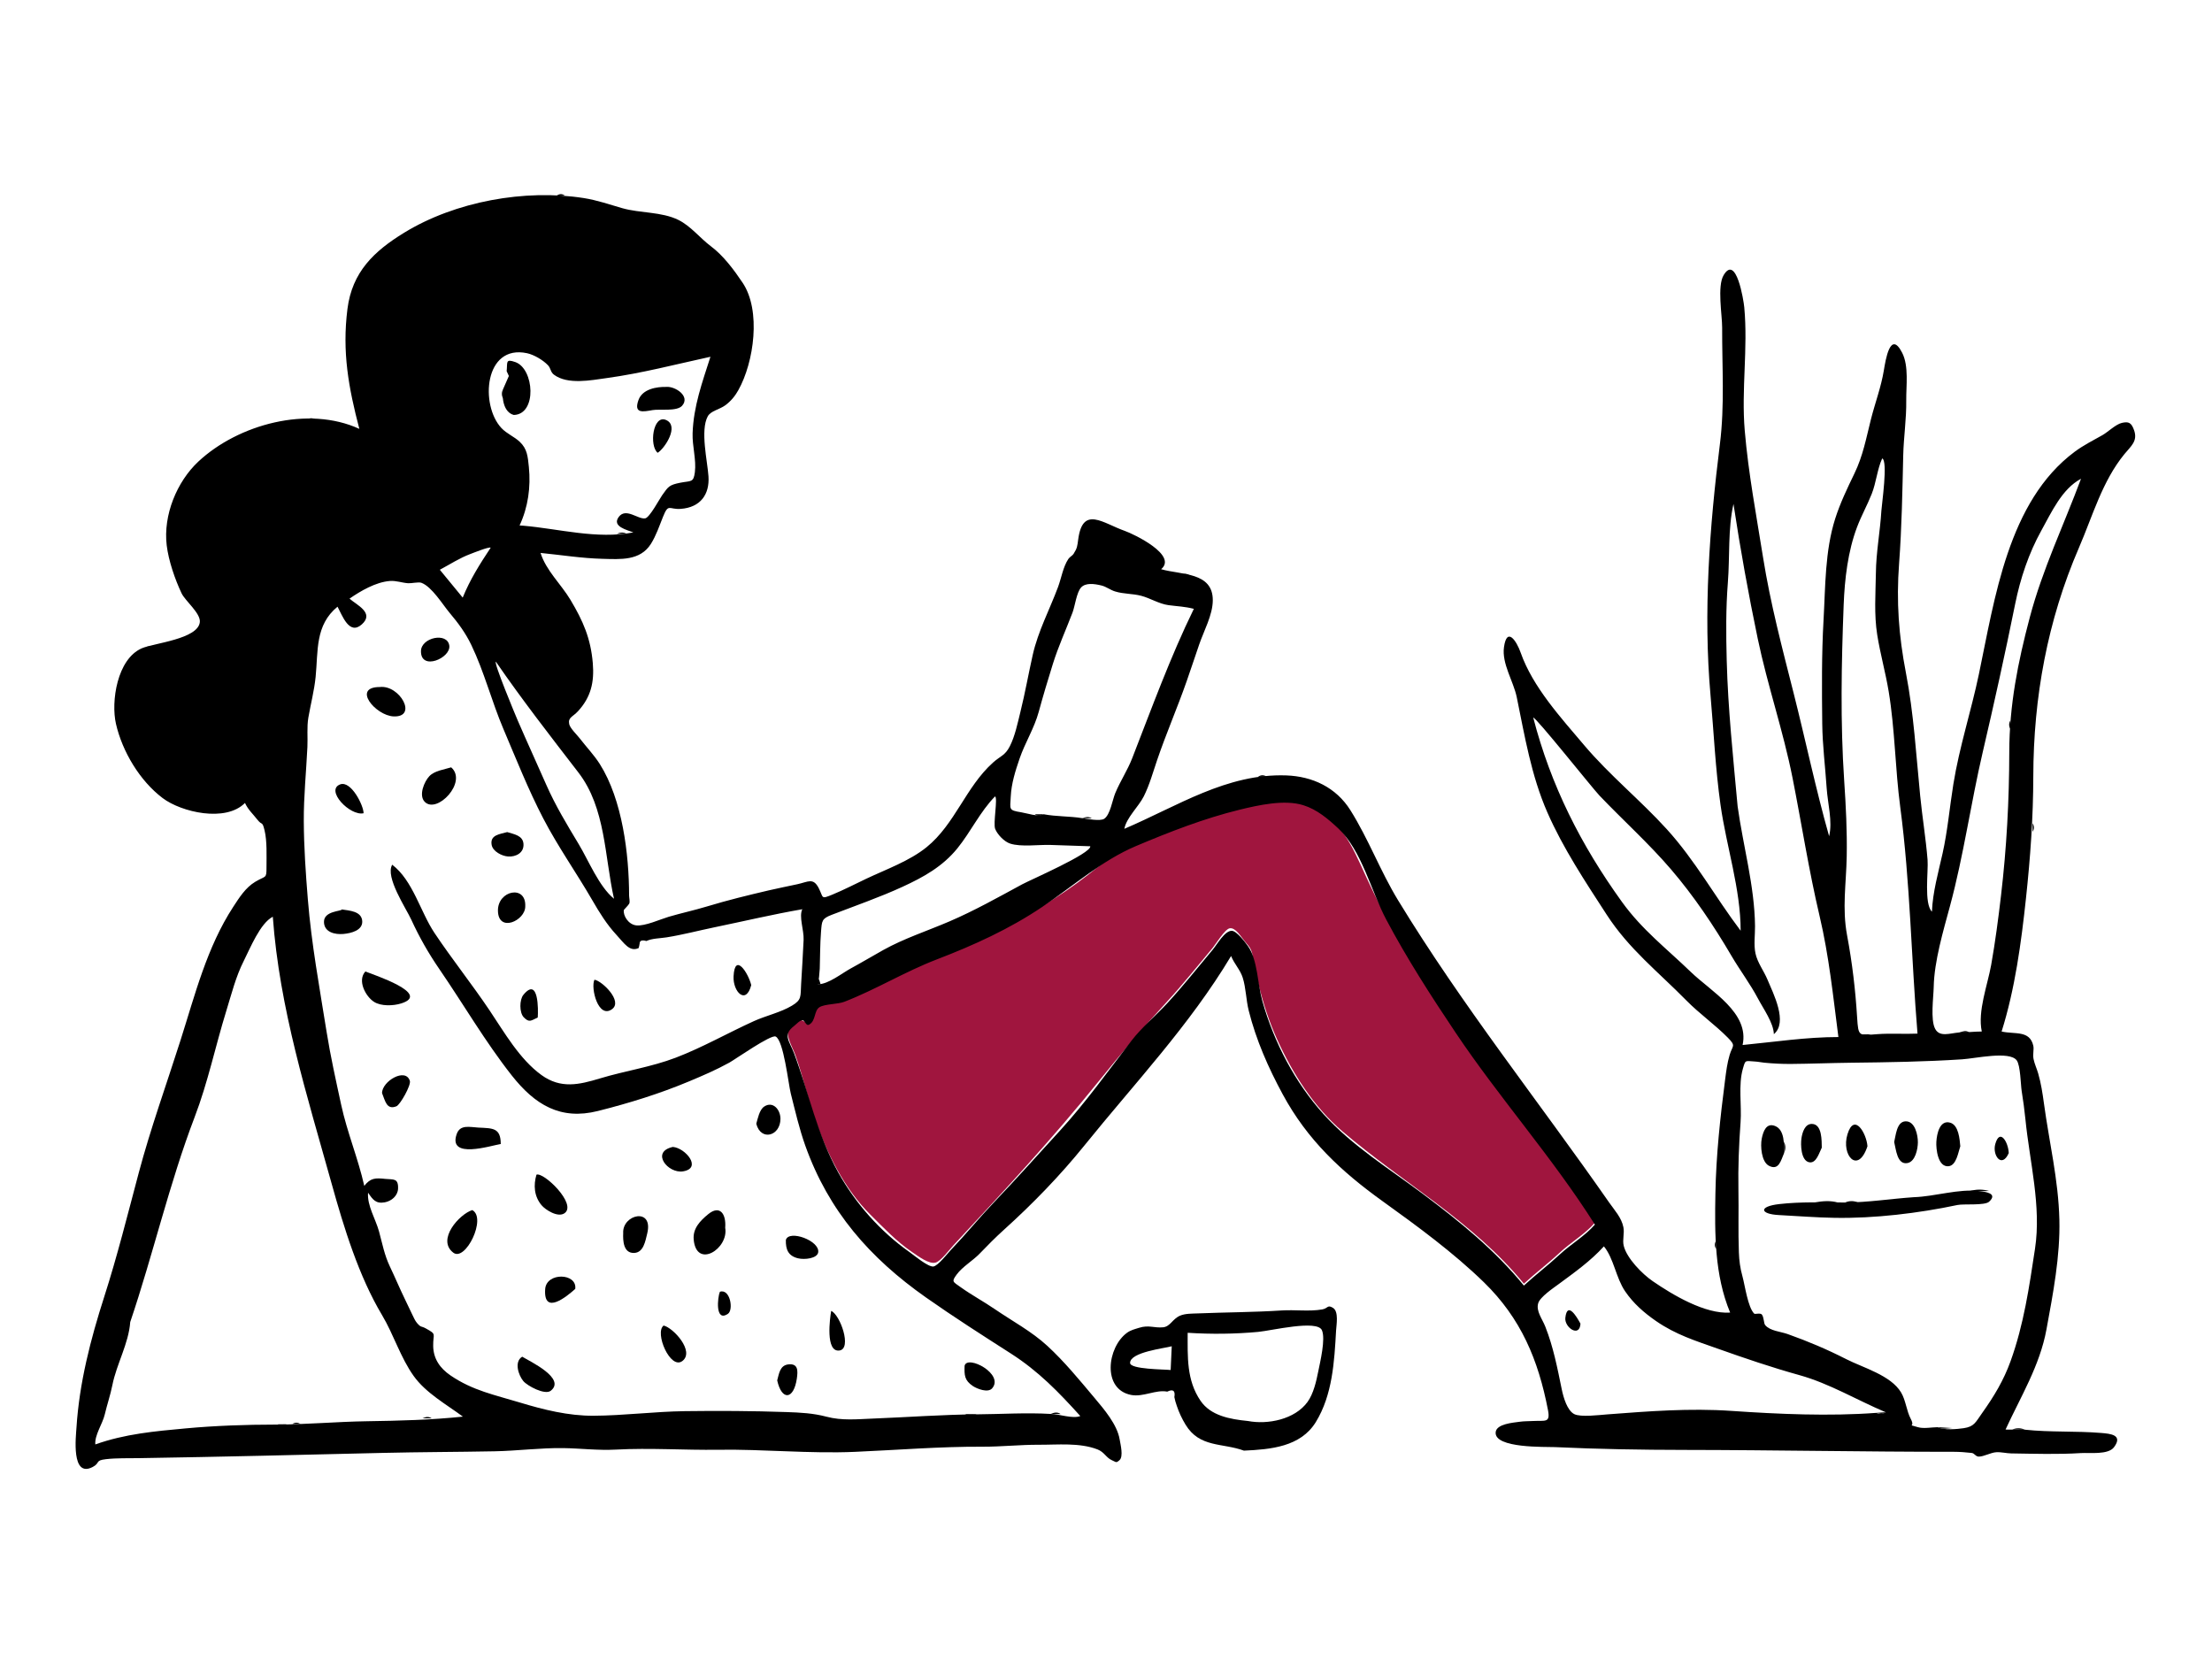 <svg width="480" height="360" viewBox="0 0 480 360" fill="none" xmlns="http://www.w3.org/2000/svg">
<path fill-rule="evenodd" clip-rule="evenodd" d="M346.088 265.325C343.971 267.774 340.844 269.591 338.445 271.83C335.926 274.182 333.192 276.237 330.683 278.56C319.614 265.031 304.45 256.736 291.315 245.51C285.087 240.187 280.499 232.968 277.142 225.559C275.42 221.76 274.149 217.851 273.153 213.805C272.705 211.982 272.267 210.166 271.974 208.318C271.619 206.081 271.527 205.89 270.018 204.144C269.368 203.393 268.11 201.197 266.837 201.439C265.766 201.643 263.807 204.903 263.13 205.708C259.875 209.582 256.719 213.573 253.292 217.296C248.049 222.993 243.276 228.599 238.408 234.638C228.45 246.992 217.708 258.621 206.869 270.246C206.065 271.108 204.19 273.636 203.035 273.975C201.631 274.388 199.349 272.666 197.934 271.703C194.521 269.379 191.83 266.502 188.912 263.622C183.217 258 179.36 250.11 176.766 242.602C175.213 238.108 174.204 233.45 172.601 228.972C171.933 227.105 170.419 224.811 171.188 223.185C171.416 222.701 172.873 221.413 173.387 221.315C173.994 221.198 175.007 222.031 175.218 221.973C177.234 221.421 176.116 219.312 177.315 218.176C177.994 217.532 181.451 217.626 182.484 217.273C186.257 215.978 189.643 213.508 193.211 212.034C208.147 205.864 223.264 199.861 236.158 189.785C239.502 187.172 241.724 185.208 245.714 183.519C249.746 181.813 253.8 180.29 257.914 178.801C261.544 177.487 265.194 176.255 268.944 175.313C272.998 174.295 278.75 173.003 282.802 174.315C290.758 176.891 293.327 183.447 296.495 190.362C300.782 199.718 305.965 208.572 311.584 217.184C322.393 233.753 335.54 248.622 346.088 265.325Z" fill="#A0153E"/>
<path fill-rule="evenodd" clip-rule="evenodd" d="M106.481 118.842C106.043 118.62 102.625 120.011 102.052 120.224C99.76 121.074 97.601 122.487 95.442 123.637C97.097 125.65 98.752 127.664 100.406 129.679C102.028 125.7 104.113 122.418 106.481 118.842ZM107.61 143.594C107.047 143.658 111.8 155.08 112.355 156.362C114.375 161.027 116.495 165.646 118.542 170.299C120.525 174.808 123.04 178.956 125.574 183.168C127.741 186.77 129.971 192.36 133.24 195.029C131.176 185.87 131.448 175.34 125.527 167.65C119.389 159.678 113.32 151.893 107.61 143.594ZM346.088 265.732C336.916 251.208 325.434 238.359 315.87 224.094C310.515 216.106 305.302 208.017 300.794 199.514C297.515 193.33 295.477 184.506 290.413 179.777C288.181 177.694 285.796 175.655 282.802 174.722C278.703 173.445 273.06 174.711 268.943 175.72C261.271 177.601 253.777 180.523 246.51 183.591C239.138 186.702 232.85 192.292 226.19 196.782C219.045 201.6 211.312 205.109 203.308 208.182C196.338 210.857 190.138 214.697 183.206 217.39C181.824 217.927 179.005 217.848 177.847 218.548C176.598 219.301 177.09 221.526 175.574 222.346C174.89 222.717 174.662 221.374 174.137 221.396C173.495 221.423 172.909 222.177 172.29 222.654C169.771 224.598 171.315 225.894 172.312 228.569C175.564 237.284 177.311 246.15 181.877 254.378C185.631 261.141 191.003 267.201 197.328 271.678C198.291 272.359 201.427 274.999 202.556 274.823C203.573 274.666 205.642 271.963 206.344 271.229C209.529 267.898 212.44 264.315 215.624 260.979C220.543 255.823 225.278 250.529 230.052 245.303C235.593 239.236 240.498 232.362 245.489 225.879C247.785 222.897 250.74 220.468 253.292 217.703C256.724 213.985 259.875 209.988 263.13 206.115C264.115 204.944 265.765 201.946 267.295 201.981C268.368 202.006 270.259 204.531 270.82 205.322C272.905 208.264 272.895 213.576 273.932 217.247C276.463 226.2 281.025 234.945 287.282 241.854C293.505 248.724 301.475 253.61 308.835 259.132C316.807 265.116 324.36 271.238 330.682 278.967C333.192 276.644 335.926 274.588 338.445 272.237C340.845 269.998 343.971 268.181 346.088 265.732ZM228.024 306.823C229.808 306.841 232.827 307.938 234.422 307.277C229.691 302.042 225.345 297.55 219.359 293.713C213.147 289.732 206.955 285.786 200.921 281.539C188.761 272.98 179.818 262.83 174.738 248.578C173.43 244.907 172.554 241.058 171.596 237.285C171.08 235.253 170.054 225.747 168.31 224.926C167.278 224.439 159.506 229.902 158.274 230.582C155.395 232.175 152.505 233.409 149.529 234.655C143.131 237.334 136.535 239.377 129.75 241.083C121.616 243.128 116.076 239.744 111.037 233.351C105.32 226.098 100.569 217.914 95.342 210.297C92.965 206.832 90.996 203.373 89.24 199.552C88.091 197.052 83.534 190.306 85.109 187.642C89.601 191.062 91.217 197.862 94.277 202.441C98.091 208.148 102.389 213.529 106.223 219.231C109.446 224.025 112.735 229.836 117.497 233.282C121.687 236.314 125.666 235.382 130.175 234.019C135.639 232.368 141.303 231.554 146.658 229.507C152.453 227.291 157.936 224.147 163.59 221.584C166.226 220.389 169.382 219.71 171.866 218.219C174.007 216.936 173.687 216.258 173.844 213.525C174.028 210.336 174.24 207.145 174.381 203.953C174.475 201.809 173.316 198.901 174.103 197.3C167.684 198.413 161.41 199.904 155.036 201.222C151.546 201.944 148.181 202.837 144.655 203.404C143.311 203.62 141.474 203.614 140.271 204.199C139.311 203.924 138.822 204.099 138.803 204.725C138.757 205.064 138.684 205.4 138.585 205.729C136.616 206.624 135.472 204.704 133.764 202.862C131.658 200.588 130.08 198.028 128.535 195.357C125.079 189.384 121.096 183.766 117.899 177.625C114.639 171.365 111.992 164.662 109.229 158.167C106.694 152.209 105.071 145.764 102.27 139.947C101.019 137.35 99.435 135.202 97.585 133.009C96.058 131.198 93.709 127.293 91.429 126.462C90.826 126.242 89.248 126.611 88.563 126.562C87.198 126.465 85.981 125.964 84.585 126.074C81.56 126.31 78.263 128.223 75.846 129.904C77.408 131.296 81.315 132.989 78.509 135.496C75.785 137.931 74.281 133.564 73.242 131.65C68.348 135.669 69.055 141.21 68.49 146.888C68.195 149.852 67.418 152.772 66.917 155.692C66.556 157.793 66.809 159.967 66.706 162.112C66.443 167.564 65.895 172.783 65.922 178.158C65.95 183.904 66.341 189.453 66.801 195.157C67.575 204.761 69.348 214.368 70.869 223.896C71.724 229.251 72.895 234.454 74.032 239.723C75.322 245.703 77.708 251.367 79.047 257.331C80.41 255.598 81.436 255.589 83.641 255.819C85.338 255.996 86.477 255.592 86.378 257.947C86.314 259.474 84.967 260.64 83.476 260.907C81.532 261.254 80.872 260.284 79.87 258.812C79.635 261.6 81.51 264.515 82.252 267.238C82.954 269.819 83.419 272.348 84.598 274.818C85.749 277.227 86.734 279.604 87.899 281.99C88.435 283.088 88.936 284.203 89.479 285.298C89.753 285.853 90.076 286.617 90.485 287.084C91.445 288.179 91.292 287.649 92.416 288.273C94.864 289.633 93.945 289.294 94.002 292.102C94.058 294.871 95.478 296.906 97.755 298.463C102.588 301.767 107.354 302.685 112.848 304.355C117.967 305.91 123.358 307.245 128.778 307.214C135.417 307.177 141.967 306.307 148.605 306.218C155.929 306.121 163.323 306.161 170.632 306.414C173.643 306.518 176.439 306.652 179.346 307.421C182.721 308.315 185.986 307.96 189.465 307.825C196.888 307.536 204.566 306.962 211.891 306.91C217.165 306.873 222.73 306.505 228.024 306.823ZM420.487 309.7C421.807 310.397 424.765 310.111 426.091 309.917C428.428 309.577 428.678 308.65 430.161 306.567C432.713 302.978 434.785 299.542 436.286 295.386C439.16 287.43 440.333 279.292 441.594 270.97C442.996 261.724 440.436 252.139 439.52 242.955C439.31 240.848 439.022 238.761 438.689 236.669C438.49 235.419 438.438 231.166 437.615 230.084C436.035 228.005 428.685 229.682 425.795 229.87C417.728 230.397 409.609 230.52 401.547 230.612C397.248 230.661 392.925 230.841 388.669 230.874C386.714 230.889 384.803 230.792 382.841 230.602C382.185 230.539 381.544 230.388 380.883 230.351C378.62 230.226 378.79 229.898 378.205 231.902C377.181 235.413 377.969 239.879 377.7 243.524C377.34 248.393 377.145 253.331 377.235 258.211C377.317 262.72 377.163 267.219 377.332 271.739C377.402 273.61 377.606 275.136 378.1 276.923C378.658 278.944 379.272 283.665 380.663 285.064C380.82 285.223 382.002 284.852 382.316 285.248C382.799 285.859 382.71 287.152 383.042 287.546C384.116 288.824 386.336 288.925 387.946 289.499C392.364 291.075 396.417 292.785 400.581 294.91C404.301 296.808 410.3 298.423 412.537 302.167C413.562 303.884 413.7 306.148 414.644 307.919C415.717 309.936 413.569 308.881 416.2 309.7C417.385 310.068 419.273 309.7 420.487 309.7ZM28.259 286.882C27.924 291.541 25.299 295.979 24.386 300.559C23.958 302.704 23.233 304.813 22.731 306.945C22.249 308.991 20.508 311.413 20.684 313.437C27.11 311.148 33.618 310.572 40.334 309.955C46.699 309.369 53.423 309.136 59.735 309.134C66.167 309.13 73.044 308.502 79.666 308.405C86.592 308.303 93.623 308.123 100.448 307.405C96.879 304.762 92.413 302.28 89.778 298.602C86.913 294.604 85.425 289.595 82.904 285.376C77.845 276.91 74.629 266.405 71.978 256.893C66.624 237.692 60.641 218.846 59.199 198.929C56.455 200.335 54.277 205.787 52.903 208.502C51.15 211.968 50.231 215.726 49.091 219.41C46.744 226.999 45.119 234.867 42.245 242.384C36.751 256.752 33.22 272.234 28.259 286.882ZM377.061 174.974C378.249 183.562 380.741 192.26 380.837 200.951C380.858 202.863 380.534 204.987 380.932 206.872C381.358 208.885 382.742 210.664 383.542 212.577C384.81 215.614 388.022 221.838 384.924 224.411C384.862 221.969 382.627 218.868 381.502 216.733C379.805 213.516 377.576 210.575 375.737 207.437C371.888 200.871 367.575 194.444 362.614 188.655C357.782 183.016 352.213 178.014 347.089 172.645C345.55 171.031 333.2 155.503 332.709 155.72C336.54 170.492 343.052 183.345 351.963 195.714C356.332 201.777 361.576 205.767 366.895 210.904C371.325 215.182 379.672 219.756 378.141 226.765C385.065 226.099 391.943 225.036 398.93 225.036C397.781 216.193 396.901 207.49 394.85 198.792C392.521 188.916 390.944 178.745 388.973 168.781C386.962 158.609 383.551 148.762 381.429 138.609C379.397 128.887 377.652 119.182 376.162 109.352C374.931 114.799 375.385 120.782 374.948 126.339C374.502 132.017 374.545 137.591 374.694 143.302C374.969 153.91 376.1 164.391 377.061 174.974ZM407.064 124.397C407.103 119.856 407.983 115.377 408.254 110.847C408.337 109.457 409.722 99.975 408.431 99.48C407.369 101.794 407.122 104.756 406.157 107.185C405.194 109.611 403.905 111.922 402.981 114.366C400.979 119.658 400.288 125.647 400.072 131.274C399.584 144.001 399.332 156.7 400.187 169.428C400.554 174.883 400.835 180.348 400.735 185.814C400.625 191.828 399.704 197.049 400.822 203.014C401.929 208.921 402.625 214.804 402.994 220.798C403.252 225.004 403.357 224.707 407.37 224.411C410.267 224.197 413.193 224.425 416.095 224.293C414.738 207.898 414.517 191.469 412.35 175.137C411.244 166.805 411.214 158.352 409.841 150.051C409.158 145.927 408.013 141.887 407.355 137.759C406.649 133.326 406.996 128.864 407.064 124.397ZM113.576 114.079C121.302 114.749 129.521 117.059 137.44 115.533C136.135 115.004 132.719 114.275 134.256 112.188C135.819 110.066 138.454 112.758 140.013 112.48C140.974 112.308 143.099 108.29 143.691 107.458C145.036 105.567 145.198 105.237 147.616 104.752C149.959 104.284 150.49 104.791 150.787 102.462C151.128 99.784 150.201 96.772 150.293 94.034C150.49 88.137 152.393 82.966 154.163 77.419C146.641 79.055 139.286 80.996 131.595 82.05C128.307 82.501 123.192 83.541 120.205 81.306C119.428 80.725 119.552 79.941 118.917 79.267C117.851 78.137 115.874 76.968 114.362 76.646C105.059 74.665 104.151 87.928 108.813 92.89C109.981 94.134 111.606 94.748 112.801 95.887C114.398 97.407 114.528 99.008 114.761 101.328C115.198 105.678 114.605 110.045 112.749 114.024L113.576 114.079ZM226.472 176.69C229.218 177.211 232.085 177.092 234.838 177.537C235.816 177.695 238.749 178.246 239.61 177.674C240.923 176.801 241.39 173.598 242.011 172.107C243.103 169.483 244.649 167.195 245.69 164.523C249.946 153.612 253.915 142.657 259.063 132.118C257.09 131.605 255.575 131.585 253.587 131.32C251.515 131.044 249.638 129.819 247.661 129.292C245.783 128.792 243.815 128.92 241.954 128.338C240.929 128.018 240.049 127.306 239.039 127.057C237.428 126.661 235.547 126.429 234.589 127.487C233.607 128.572 233.263 131.546 232.728 132.947C231.305 136.679 229.652 140.282 228.46 144.1C227.384 147.544 226.362 150.952 225.415 154.427C224.415 158.096 222.443 161.12 221.243 164.624C220.329 167.292 219.467 170.019 219.33 172.864C219.198 175.639 218.794 175.816 221.569 176.259C222.97 176.483 225.154 177.315 226.472 176.69ZM407.17 306.588C407.886 306.922 408.56 306.877 409.193 306.455C402.991 303.836 396.959 300.203 390.489 298.406C384.42 296.721 378.522 294.707 372.675 292.631C367.924 290.945 363.653 289.632 359.358 286.664C356.751 284.862 354.435 282.836 352.643 280.203C350.648 277.271 350.205 273.099 348.045 270.459C345.129 273.661 341.704 276.086 338.254 278.631C337.061 279.511 334.198 281.43 333.79 282.792C333.275 284.511 334.655 286.155 335.337 287.895C337.085 292.35 337.939 296.803 338.888 301.434C339.268 303.291 340.088 306.081 341.613 306.859C343.002 307.566 347.023 307.052 348.75 306.921C357.765 306.238 366.619 305.538 375.687 306.16C385.949 306.864 396.935 307.35 407.17 306.588ZM425.175 224.036C426.813 224.041 428.413 223.837 430.045 223.837C429.103 219.437 431.306 213.745 432.087 209.354C432.96 204.441 433.626 199.362 434.208 194.411C435.436 183.982 435.993 173.679 436.009 163.173C436.024 153.007 437.874 143.718 440.467 133.945C443.25 123.45 447.808 114.012 451.577 103.89C447.443 106.075 445.155 111.189 442.982 115.098C440.236 120.041 438.407 125.514 437.286 131.063C435.123 141.768 432.75 152.505 430.254 163.192C427.655 174.32 426.127 185.55 423.149 196.587C421.697 201.969 419.723 208.59 419.613 214.141C419.567 216.437 418.875 221.245 419.916 223.239C420.889 225.105 423.041 224.226 425.175 224.036ZM177.885 210.229C177.799 211.372 177.717 212.459 177.514 213.588C179.783 213.566 182.657 211.212 184.604 210.155C186.975 208.867 189.348 207.447 191.667 206.152C196.144 203.653 201.226 202.006 206.006 199.953C211.497 197.594 216.544 194.744 221.795 191.905C223.629 190.913 236.811 185.199 236.59 183.638C233.696 183.541 230.802 183.445 227.907 183.349C225.426 183.267 221.583 183.827 219.207 183.06C217.906 182.64 216.445 181.093 215.954 179.881C215.468 178.682 216.56 173.167 215.925 172.815C212.686 176.122 210.649 180.518 207.753 184.086C204.553 188.029 200.418 190.331 195.86 192.427C190.827 194.741 185.618 196.533 180.474 198.516C178.305 199.352 178.348 199.831 178.159 202.209C177.948 204.868 177.971 207.564 177.885 210.229ZM439.423 310.242C444.878 310.827 450.47 310.493 455.968 310.95C457.969 311.116 460.742 311.363 458.73 314.048C457.462 315.74 453.402 315.197 451.56 315.314C446.615 315.629 441.38 315.46 436.424 315.387C435.38 315.372 434.227 315.061 433.172 315.131C431.955 315.211 430.497 316.087 429.388 316.08C428.704 316.076 428.459 315.355 427.869 315.289C426.584 315.144 425.3 315.039 424.004 315.039C404.415 315.044 385.095 314.65 365.555 314.629C356.211 314.619 346.717 314.458 337.378 314.019C335.416 313.927 324.247 314.328 324.556 310.796C324.715 308.977 328.361 308.721 329.691 308.528C330.677 308.385 331.7 308.407 332.687 308.354C335.311 308.214 336.461 308.845 335.907 305.974C333.808 295.084 330.045 286.084 322.007 278.254C315.435 271.852 307.52 266.044 300.075 260.697C291.036 254.205 283.703 247.377 278.336 237.443C275.202 231.642 272.579 225.711 270.968 219.296C270.389 216.989 270.375 214.364 269.665 212.139C269.119 210.426 267.874 209.228 267.141 207.454C258.148 222.475 246.228 235.043 235.298 248.587C230.076 255.058 224.119 261.203 217.879 266.833C216.028 268.503 214.3 270.247 212.572 272.045C211.126 273.55 208.831 274.887 207.61 276.556C206.439 278.158 206.728 278.081 208.51 279.353C210.866 281.033 213.462 282.43 215.855 284.069C219.68 286.688 223.855 288.902 227.275 292.055C230.974 295.464 234.206 299.414 237.439 303.259C239.594 305.821 242.421 309.11 242.963 312.35C243.143 313.422 243.824 316.073 242.925 316.858C242.156 317.529 242.233 317.274 241.279 316.865C240.028 316.329 239.66 315.098 238.133 314.512C234.224 313.012 229.493 313.527 225.426 313.509C221.357 313.491 217.255 313.948 213.188 313.931C203.901 313.893 194.812 314.645 185.528 315.048C175.667 315.477 165.686 314.448 155.858 314.594C148.576 314.702 141.101 314.158 133.618 314.562C129.769 314.77 125.989 314.288 122.236 314.234C117.323 314.164 112.277 314.832 107.321 314.927C99.188 315.084 91.153 315.083 82.97 315.279C65.367 315.7 47.86 316.135 30.247 316.414C27.898 316.451 25.326 316.372 23.004 316.636C20.54 316.917 21.812 317.441 20.121 318.328C15.388 320.811 16.481 311.607 16.594 309.796C17.203 300.095 19.666 290.58 22.625 281.37C25.433 272.635 27.712 263.493 30.09 254.569C32.693 244.801 36.085 235.434 39.164 225.763C42.32 215.852 44.889 205.556 50.621 196.771C51.926 194.77 53.275 192.617 55.375 191.356C57.729 189.942 57.831 190.768 57.829 188.18C57.827 185.742 57.977 182.486 57.402 180.16C56.882 178.058 56.962 179.304 55.792 177.795C54.84 176.567 53.843 175.728 53.16 174.238C48.961 178.494 39.352 176.248 35.295 173.183C30.331 169.431 26.549 163.102 25.164 157.073C24.051 152.233 25.417 143.005 30.774 140.677C33.386 139.543 42.98 138.685 43.364 134.986C43.561 133.077 40.185 130.393 39.406 128.751C37.962 125.71 36.576 121.664 36.174 118.331C35.391 111.824 38.345 104.547 43.05 100.152C51.683 92.088 66.872 87.95 77.976 93.066C75.629 84.102 74.213 76.369 75.395 67.045C76.413 59.012 81.152 54.517 87.674 50.516C98.803 43.687 113.937 40.992 126.662 42.978C129.554 43.429 132.329 44.397 135.007 45.167C138.896 46.286 143.553 45.913 147.225 47.731C149.888 49.049 151.911 51.674 154.249 53.427C156.98 55.473 159.248 58.527 161.145 61.351C165.203 67.39 163.617 78.599 160.222 84.661C159.494 85.962 158.594 87.056 157.389 87.944C156.135 88.867 154.223 89.154 153.577 90.352C151.921 93.42 153.518 100.062 153.739 103.378C153.996 107.228 152.049 110.12 147.683 110.427C145.158 110.605 145.077 109.14 143.868 112.155C143.084 114.109 142.372 116.238 141.241 118.03C138.909 121.722 134.638 121.362 130.747 121.262C126.243 121.146 121.807 120.434 117.301 119.985C118.491 123.798 121.749 126.758 123.783 130.155C126.534 134.75 128.19 138.558 128.637 143.911C128.98 148.024 128.239 151.272 125.425 154.333C124.26 155.6 123.227 155.662 123.517 157.124C123.693 158.016 125.235 159.487 125.78 160.198C127.223 162.081 128.899 163.808 130.17 165.819C135.058 173.554 136.501 185.346 136.514 194.351C136.514 194.764 136.734 195.642 136.552 196.069C136.417 196.384 135.391 197.383 135.376 197.469C135.176 198.627 136.305 200.611 138.076 200.808C139.936 201.014 143.344 199.461 145.074 198.951C147.844 198.134 150.667 197.532 153.43 196.693C157.893 195.339 162.335 194.259 166.872 193.198C168.923 192.719 170.984 192.319 173.041 191.871C175.384 191.361 176.472 190.375 177.682 192.759C178.719 194.804 178.074 195.175 180.587 194.144C183.082 193.12 185.52 191.851 187.956 190.695C192.253 188.657 197.37 186.84 201.076 183.831C207.258 178.811 209.548 170.817 215.465 165.491C217.112 164.008 218.095 163.981 219.137 161.927C220.252 159.728 220.827 156.908 221.413 154.543C222.44 150.401 223.171 146.244 224.102 142.106C225.263 136.951 227.77 132.282 229.599 127.365C230.312 125.449 230.682 123.014 231.832 121.292C232.136 120.836 232.718 120.578 232.956 120.201C233.774 118.904 233.766 118.547 233.978 116.987C234.969 109.695 239.321 113.531 244.077 115.203C246.081 115.908 255.596 120.477 251.963 123.515C256.294 124.772 263.231 124.089 263.173 130.296C263.143 133.477 261.241 136.879 260.22 139.856C259.313 142.499 258.436 145.153 257.515 147.792C255.497 153.573 253.049 159.181 251.08 164.98C250.182 167.623 249.442 170.327 248.192 172.822C247.09 175.022 244.421 177.447 243.982 179.853C255.524 174.929 266.201 167.81 279.12 168.263C284.777 168.462 289.911 170.84 293.035 175.814C296.952 182.048 299.529 189.028 303.358 195.32C317.285 218.209 333.895 239.002 349.184 260.944C350.358 262.63 351.869 264.224 352.276 266.308C352.542 267.667 352.026 269.027 352.345 270.333C353.006 273.047 356.348 276.435 358.614 277.995C362.957 280.985 370.018 285.202 375.438 284.828C372.037 276.653 372.082 267.696 372.24 258.976C372.39 250.693 373.286 242.476 374.348 234.278C374.589 232.423 374.798 230.704 375.331 228.906C375.943 226.844 376.783 227.039 374.951 225.185C372.131 222.33 368.776 219.981 365.933 217.091C359.785 210.841 353.483 205.942 348.644 198.478C344.041 191.379 339.186 184.074 335.779 176.3C332.272 168.297 330.87 159.75 329.129 151.275C328.423 147.836 325.846 143.996 326.364 140.405C327.018 135.866 329.123 139.171 329.98 141.614C332.595 149.07 338.717 155.744 343.788 161.74C349.267 168.218 355.967 173.639 361.686 179.928C367.913 186.779 372.179 194.651 377.717 201.964C377.717 192.889 374.618 183.648 373.351 174.67C372.236 166.769 371.886 158.842 371.181 150.906C369.58 132.879 370.963 114.321 373.21 96.422C374.278 87.922 373.672 79.622 373.704 71.092C373.715 68.378 372.591 62.121 374.023 59.713C376.766 55.099 378.366 65.188 378.504 66.692C379.334 75.652 377.846 84.513 378.606 93.435C379.4 102.753 381.123 111.809 382.59 121.018C384.178 130.99 386.764 140.737 389.24 150.517C391.84 160.786 394.026 171.269 396.916 181.456C397.696 178.254 396.602 174.32 396.386 171.059C396.078 166.392 395.475 161.724 395.423 157.045C395.34 149.588 395.282 141.992 395.704 134.57C396.12 127.253 395.994 119.587 398.238 112.538C399.303 109.193 400.865 105.929 402.393 102.778C404.278 98.892 404.945 95.124 405.989 90.991C406.883 87.451 408.192 84.005 408.788 80.395C409.158 78.15 410.191 71.521 412.762 76.543C414.255 79.458 413.61 83.779 413.651 86.91C413.705 90.924 413.09 94.828 412.996 98.825C412.813 106.668 412.681 114.502 412.096 122.332C411.482 130.547 412.018 137.909 413.581 146.003C415.291 154.864 415.792 163.743 416.678 172.712C417.135 177.343 417.906 181.948 418.278 186.585C418.475 189.041 417.465 196.083 419.225 197.832C419.395 193.578 420.614 189.321 421.538 185.176C422.633 180.266 423.075 175.104 423.881 170.124C425.188 162.055 427.723 154.349 429.4 146.37C432.857 129.923 435.729 108.785 450.217 98.02C452.113 96.611 454.196 95.572 456.246 94.412C457.406 93.756 459.129 92.058 460.457 91.762C461.906 91.439 462.51 91.69 463.097 93.371C463.916 95.714 462.419 96.808 461.02 98.511C456.181 104.4 454.114 111.95 451.126 118.857C444.285 134.673 441.257 151.355 441.223 168.451C441.204 177.401 440.587 186.033 439.633 194.928C438.606 204.501 437.253 214.626 434.345 223.836C437.262 224.49 440.427 223.515 441.218 226.906C441.413 227.739 441.061 228.724 441.277 229.808C441.486 230.862 441.989 231.91 442.286 232.946C442.901 235.09 443.227 237.205 443.526 239.406C444.682 247.913 446.668 256.004 446.879 264.629C447.074 272.602 445.513 280.68 444.075 288.5C442.626 296.376 438.47 303.09 435.199 310.213C436.607 310.213 438.015 310.227 439.423 310.242Z" fill="black"/>
<path fill-rule="evenodd" clip-rule="evenodd" d="M254.266 292.137C252.714 292.575 245.224 293.403 245.226 295.753C245.227 297.163 252.707 297.135 254.031 297.289C254.109 295.572 254.188 293.854 254.266 292.137ZM270.799 308.355C275.115 309.176 280.974 308.022 283.734 304.216C285.023 302.438 285.635 299.734 286.055 297.612C286.456 295.59 287.693 290.544 286.851 288.648C285.817 286.32 275.9 288.753 273.012 289.02C267.974 289.485 262.763 289.54 257.722 289.212C257.722 294.417 257.455 299.491 260.517 303.972C262.726 307.205 266.875 307.968 270.799 308.355ZM269.932 314.785C265.242 313.069 260.318 314.184 257.264 309.149C256.489 307.872 255.837 306.499 255.368 305.08C255.139 304.458 254.961 303.822 254.834 303.17C255.073 301.766 254.558 301.37 253.292 301.982C250.806 301.499 248.08 303.205 245.462 302.702C239.111 301.483 240.265 292.385 244.527 289.236C245.369 288.614 246.21 288.441 247.173 288.133C249.298 287.457 250.447 288.213 252.39 288.02C253.961 287.865 254.392 286.219 256.08 285.493C257.185 285.019 258.719 285.056 259.88 285.008C265.959 284.758 272.057 284.76 278.175 284.364C281.028 284.18 284.108 284.631 286.904 284.144C288.212 283.915 288.024 283.044 289.264 283.808C290.547 284.6 289.993 287.525 289.928 288.692C289.553 295.439 289.152 302.675 285.538 308.573C282.231 313.97 275.724 314.522 269.932 314.785Z" fill="black"/>
<path fill-rule="evenodd" clip-rule="evenodd" d="M22.25 316.644C23.759 316.628 25.267 316.612 26.771 316.596C25.26 316.613 23.755 316.628 22.25 316.644Z" fill="black"/>
<path fill-rule="evenodd" clip-rule="evenodd" d="M441.232 172.796C441.229 171.346 441.226 169.897 441.223 168.45C441.225 169.901 441.229 171.348 441.232 172.796Z" fill="black"/>
<path fill-rule="evenodd" clip-rule="evenodd" d="M57.407 178.748C57.402 180.16 57.398 181.572 57.393 182.98C57.397 181.567 57.402 180.157 57.407 178.748Z" fill="black"/>
<path fill-rule="evenodd" clip-rule="evenodd" d="M182.83 315.043C184.03 315.045 185.231 315.047 186.426 315.05C185.223 315.049 184.027 315.046 182.83 315.043Z" fill="black"/>
<path fill-rule="evenodd" clip-rule="evenodd" d="M109.941 314.756C111.141 314.759 112.341 314.763 113.536 314.768C112.334 314.765 111.137 314.76 109.941 314.756Z" fill="black"/>
<path fill-rule="evenodd" clip-rule="evenodd" d="M372.398 256.119C372.346 257.072 372.292 258.025 372.24 258.976C372.293 258.022 372.346 257.071 372.398 256.119Z" fill="black"/>
<path fill-rule="evenodd" clip-rule="evenodd" d="M439.423 310.241C438.495 310.231 437.568 310.222 436.64 310.212C437.572 309.824 438.5 309.841 439.423 310.241Z" fill="black"/>
<path fill-rule="evenodd" clip-rule="evenodd" d="M357.061 314.461C357.727 314.451 358.392 314.44 359.052 314.429C358.384 314.439 357.722 314.45 357.061 314.461Z" fill="black"/>
<path fill-rule="evenodd" clip-rule="evenodd" d="M440.871 184.555C440.887 183.835 440.903 183.115 440.92 182.397C440.903 183.118 440.887 183.837 440.871 184.555Z" fill="black"/>
<path fill-rule="evenodd" clip-rule="evenodd" d="M378.606 93.435C378.551 92.692 378.496 91.95 378.441 91.209C378.496 91.952 378.551 92.694 378.606 93.435Z" fill="black"/>
<path fill-rule="evenodd" clip-rule="evenodd" d="M441.199 175.633C441.208 174.888 441.217 174.144 441.226 173.402C441.217 174.147 441.208 174.89 441.199 175.633Z" fill="black"/>
<path fill-rule="evenodd" clip-rule="evenodd" d="M231.816 313.537C232.408 313.546 233 313.555 233.587 313.562C232.994 313.553 232.405 313.545 231.816 313.537Z" fill="black"/>
<path fill-rule="evenodd" clip-rule="evenodd" d="M384.303 314.751C384.882 314.763 385.461 314.774 386.034 314.787C385.453 314.775 384.878 314.763 384.303 314.751Z" fill="black"/>
<path fill-rule="evenodd" clip-rule="evenodd" d="M446.812 262.388C446.771 261.734 446.729 261.081 446.688 260.429C446.73 261.083 446.771 261.735 446.812 262.388Z" fill="black"/>
<path fill-rule="evenodd" clip-rule="evenodd" d="M436.424 315.387C436.895 315.384 437.366 315.381 437.831 315.38C437.359 315.383 436.891 315.385 436.424 315.387Z" fill="black"/>
<path fill-rule="evenodd" clip-rule="evenodd" d="M372.243 314.782C372.71 314.77 373.176 314.759 373.638 314.748C373.17 314.76 372.706 314.771 372.243 314.782Z" fill="black"/>
<path fill-rule="evenodd" clip-rule="evenodd" d="M267.39 314.425C267.903 314.423 268.417 314.42 268.925 314.416C268.411 314.419 267.9 314.422 267.39 314.425Z" fill="black"/>
<path fill-rule="evenodd" clip-rule="evenodd" d="M148.979 314.423C149.467 314.427 149.955 314.43 150.438 314.435C149.948 314.432 149.464 314.428 148.979 314.423Z" fill="black"/>
<path fill-rule="evenodd" clip-rule="evenodd" d="M120.174 314.502C120.672 314.475 121.169 314.446 121.662 314.419C121.162 314.447 120.668 314.475 120.174 314.502Z" fill="black"/>
<path fill-rule="evenodd" clip-rule="evenodd" d="M258.082 124.837C257.342 124.774 256.601 124.71 255.861 124.646C256.602 124.698 257.386 124.259 258.082 124.837Z" fill="black"/>
<path fill-rule="evenodd" clip-rule="evenodd" d="M446.883 310.523C446.152 310.449 445.422 310.375 444.692 310.301C445.423 310.375 446.152 310.449 446.883 310.523Z" fill="black"/>
<path fill-rule="evenodd" clip-rule="evenodd" d="M395.943 129.334C395.894 129.974 395.844 130.614 395.796 131.252C395.845 130.612 395.894 129.973 395.943 129.334Z" fill="black"/>
<path fill-rule="evenodd" clip-rule="evenodd" d="M441.383 156.012C441.433 155.405 441.482 154.799 441.532 154.194C441.482 154.802 441.432 155.407 441.383 156.012Z" fill="black"/>
<path fill-rule="evenodd" clip-rule="evenodd" d="M395.652 139.26C395.6 139.898 395.547 140.537 395.495 141.173C395.547 140.534 395.6 139.897 395.652 139.26Z" fill="black"/>
<path fill-rule="evenodd" clip-rule="evenodd" d="M441.074 180.498C441.069 179.881 441.064 179.263 441.06 178.648C441.458 179.263 441.443 179.879 441.074 180.498Z" fill="black"/>
<path fill-rule="evenodd" clip-rule="evenodd" d="M372.409 269.154C372.403 269.773 372.398 270.392 372.391 271.008C371.983 270.384 372.064 269.767 372.409 269.154Z" fill="black"/>
<path fill-rule="evenodd" clip-rule="evenodd" d="M418.957 197.565C418.886 196.939 418.814 196.312 418.743 195.688C418.814 196.315 418.886 196.94 418.957 197.565Z" fill="black"/>
<path fill-rule="evenodd" clip-rule="evenodd" d="M33.52 140.082C33.036 140.722 32.376 140.284 31.801 140.361C32.374 140.268 32.947 140.175 33.52 140.082Z" fill="black"/>
<path fill-rule="evenodd" clip-rule="evenodd" d="M272.954 284.808C272.342 284.809 271.731 284.81 271.119 284.81C271.731 284.81 272.342 284.809 272.954 284.808Z" fill="black"/>
<path fill-rule="evenodd" clip-rule="evenodd" d="M370.687 142.711C370.744 143.232 370.801 143.752 370.858 144.27C370.801 143.749 370.744 143.23 370.687 142.711Z" fill="black"/>
<path fill-rule="evenodd" clip-rule="evenodd" d="M68.368 91.036C67.753 91.048 67.138 91.06 66.523 91.072C67.132 90.714 67.745 90.611 68.368 91.036Z" fill="black"/>
<path fill-rule="evenodd" clip-rule="evenodd" d="M395.637 148.26C395.597 148.806 395.557 149.351 395.518 149.894C395.557 149.348 395.597 148.804 395.637 148.26Z" fill="black"/>
<path fill-rule="evenodd" clip-rule="evenodd" d="M378.771 81.284C378.819 80.787 378.867 80.289 378.914 79.795C378.866 80.293 378.819 80.788 378.771 81.284Z" fill="black"/>
<path fill-rule="evenodd" clip-rule="evenodd" d="M373.939 79.726C373.891 80.265 373.842 80.805 373.794 81.343C373.843 80.802 373.891 80.264 373.939 79.726Z" fill="black"/>
<path fill-rule="evenodd" clip-rule="evenodd" d="M106.801 43.683C106.176 43.759 105.55 43.835 104.925 43.91C105.55 43.834 106.176 43.759 106.801 43.683Z" fill="black"/>
<path fill-rule="evenodd" clip-rule="evenodd" d="M61.603 91.465C60.96 91.531 60.318 91.597 59.676 91.662C60.319 91.597 60.961 91.531 61.603 91.465Z" fill="black"/>
<path fill-rule="evenodd" clip-rule="evenodd" d="M413.509 93.047C413.548 92.545 413.587 92.042 413.626 91.543C413.587 92.046 413.548 92.546 413.509 93.047Z" fill="black"/>
<path fill-rule="evenodd" clip-rule="evenodd" d="M40.525 175.901C40.895 175.907 41.264 175.912 41.628 175.918C41.257 175.912 40.891 175.907 40.525 175.901Z" fill="black"/>
<path fill-rule="evenodd" clip-rule="evenodd" d="M373.958 237.863C373.92 238.419 373.883 238.975 373.846 239.529C373.884 238.973 373.921 238.418 373.958 237.863Z" fill="black"/>
<path fill-rule="evenodd" clip-rule="evenodd" d="M411.685 129.675C411.67 129.139 411.656 128.604 411.64 128.069C411.656 128.606 411.671 129.14 411.685 129.675Z" fill="black"/>
<path fill-rule="evenodd" clip-rule="evenodd" d="M122.554 42.415C121.984 42.415 121.413 42.416 120.844 42.416C121.414 42.024 121.984 42.033 122.554 42.415Z" fill="black"/>
<path fill-rule="evenodd" clip-rule="evenodd" d="M274.856 168.52C274.231 168.536 273.607 168.552 272.983 168.568C273.596 168.134 274.222 168.123 274.856 168.52Z" fill="black"/>
<path fill-rule="evenodd" clip-rule="evenodd" d="M329.461 313.515C329.831 313.523 330.202 313.531 330.568 313.54C330.195 313.533 329.828 313.524 329.461 313.515Z" fill="black"/>
<path fill-rule="evenodd" clip-rule="evenodd" d="M343.409 314.167C343.779 314.153 344.149 314.14 344.514 314.128C344.142 314.141 343.776 314.154 343.409 314.167Z" fill="black"/>
<path fill-rule="evenodd" clip-rule="evenodd" d="M125.115 314.424C125.5 314.434 125.886 314.444 126.267 314.453C125.879 314.443 125.497 314.434 125.115 314.424Z" fill="black"/>
<path fill-rule="evenodd" clip-rule="evenodd" d="M446.492 256.189C446.437 255.659 446.382 255.129 446.327 254.602C446.382 255.132 446.437 255.66 446.492 256.189Z" fill="black"/>
<path fill-rule="evenodd" clip-rule="evenodd" d="M396.109 166.893C396.153 167.398 396.197 167.903 396.24 168.404C396.196 167.899 396.153 167.396 396.109 166.893Z" fill="black"/>
<path fill-rule="evenodd" clip-rule="evenodd" d="M415.499 158.225C415.439 157.69 415.379 157.155 415.319 156.621C415.379 157.157 415.439 157.691 415.499 158.225Z" fill="black"/>
<path fill-rule="evenodd" clip-rule="evenodd" d="M128.244 314.743C128.633 314.737 129.023 314.731 129.408 314.726C129.017 314.732 128.631 314.737 128.244 314.743Z" fill="black"/>
<path fill-rule="evenodd" clip-rule="evenodd" d="M269.932 314.785C270.31 314.768 270.688 314.751 271.062 314.734C270.683 314.751 270.307 314.768 269.932 314.785Z" fill="black"/>
<path fill-rule="evenodd" clip-rule="evenodd" d="M412.334 119.137C412.316 118.594 412.299 118.052 412.282 117.51C412.3 118.053 412.317 118.595 412.334 119.137Z" fill="black"/>
<path fill-rule="evenodd" clip-rule="evenodd" d="M91.352 315.098C91.732 315.095 92.111 315.091 92.486 315.089C92.104 315.092 91.729 315.095 91.352 315.098Z" fill="black"/>
<path fill-rule="evenodd" clip-rule="evenodd" d="M412.175 315.092C412.565 315.096 412.956 315.1 413.341 315.104C412.949 315.1 412.562 315.096 412.175 315.092Z" fill="black"/>
<path fill-rule="evenodd" clip-rule="evenodd" d="M420.601 315.046C420.978 315.073 421.354 315.1 421.726 315.126C421.348 315.099 420.974 315.073 420.601 315.046Z" fill="black"/>
<path fill-rule="evenodd" clip-rule="evenodd" d="M424.004 315.039C424.387 315.05 424.771 315.062 425.15 315.07C424.765 315.059 424.385 315.049 424.004 315.039Z" fill="black"/>
<path fill-rule="evenodd" clip-rule="evenodd" d="M441.477 160.375C441.451 159.842 441.426 159.308 441.402 158.776C441.427 159.31 441.451 159.843 441.477 160.375Z" fill="black"/>
<path fill-rule="evenodd" clip-rule="evenodd" d="M183.977 308.047C185.144 307.986 186.311 307.925 187.478 307.864C186.311 307.925 185.144 307.986 183.977 308.047Z" fill="black"/>
<path fill-rule="evenodd" clip-rule="evenodd" d="M113.576 114.079C114.589 114.167 115.602 114.255 116.614 114.343C115.601 114.255 114.588 114.167 113.576 114.079Z" fill="black"/>
<path fill-rule="evenodd" clip-rule="evenodd" d="M399.582 158.119C399.614 159.086 399.646 160.052 399.677 161.016C399.646 160.049 399.614 159.084 399.582 158.119Z" fill="black"/>
<path fill-rule="evenodd" clip-rule="evenodd" d="M420.488 309.699C421.545 309.763 422.602 309.827 423.66 309.891C422.596 309.94 421.516 310.243 420.488 309.699Z" fill="black"/>
<path fill-rule="evenodd" clip-rule="evenodd" d="M414.23 195.368C414.238 194.446 414.246 193.524 414.253 192.605C414.245 193.527 414.238 194.448 414.23 195.368Z" fill="black"/>
<path fill-rule="evenodd" clip-rule="evenodd" d="M411.523 224.337C412.451 224.349 413.379 224.362 414.307 224.374C413.379 224.362 412.451 224.349 411.523 224.337Z" fill="black"/>
<path fill-rule="evenodd" clip-rule="evenodd" d="M177.952 208.128C177.929 208.83 177.906 209.533 177.884 210.232C177.907 209.529 177.93 208.828 177.952 208.128Z" fill="black"/>
<path fill-rule="evenodd" clip-rule="evenodd" d="M426.965 178.374C426.927 179.073 426.889 179.772 426.852 180.468C426.89 179.768 426.928 179.071 426.965 178.374Z" fill="black"/>
<path fill-rule="evenodd" clip-rule="evenodd" d="M407.17 306.588C407.845 306.542 408.52 306.496 409.194 306.453C408.686 306.859 408.176 306.893 407.17 306.588Z" fill="black"/>
<path fill-rule="evenodd" clip-rule="evenodd" d="M402.653 215.182C402.699 215.936 402.746 216.69 402.792 217.441C402.745 216.687 402.699 215.935 402.653 215.182Z" fill="black"/>
<path fill-rule="evenodd" clip-rule="evenodd" d="M150.271 96.212C150.278 95.484 150.285 94.756 150.293 94.031C150.286 94.76 150.278 95.486 150.271 96.212Z" fill="black"/>
<path fill-rule="evenodd" clip-rule="evenodd" d="M403.47 224.489L405.986 224.435C405.156 224.836 404.317 224.85 403.47 224.489Z" fill="black"/>
<path fill-rule="evenodd" clip-rule="evenodd" d="M426.68 229.862C426.087 229.867 425.494 229.872 424.905 229.878C425.499 229.873 426.09 229.867 426.68 229.862Z" fill="black"/>
<path fill-rule="evenodd" clip-rule="evenodd" d="M209.428 306.877C210.249 306.888 211.07 306.899 211.891 306.909C211.064 307.324 210.242 307.383 209.428 306.877Z" fill="black"/>
<path fill-rule="evenodd" clip-rule="evenodd" d="M399.871 164.327C399.912 165.083 399.953 165.84 399.994 166.594C399.953 165.837 399.912 165.082 399.871 164.327Z" fill="black"/>
<path fill-rule="evenodd" clip-rule="evenodd" d="M133.837 115.855C134.539 115.509 135.248 115.451 135.963 115.818C135.254 115.831 134.545 115.843 133.837 115.855Z" fill="black"/>
<path fill-rule="evenodd" clip-rule="evenodd" d="M376.887 173.063C376.945 173.701 377.003 174.339 377.062 174.975C377.003 174.337 376.945 173.7 376.887 173.063Z" fill="black"/>
<path fill-rule="evenodd" clip-rule="evenodd" d="M436.244 158.172C435.883 157.548 435.895 156.927 436.261 156.311C436.255 156.932 436.25 157.553 436.244 158.172Z" fill="black"/>
<path fill-rule="evenodd" clip-rule="evenodd" d="M399.987 136.497C399.987 137.128 399.987 137.76 399.987 138.389C399.987 137.757 399.987 137.127 399.987 136.497Z" fill="black"/>
<path fill-rule="evenodd" clip-rule="evenodd" d="M425.175 224.036C425.898 223.814 426.621 223.501 427.341 224.043C426.619 224.041 425.897 224.038 425.175 224.036Z" fill="black"/>
<path fill-rule="evenodd" clip-rule="evenodd" d="M91.682 307.762C92.349 307.47 93.014 307.316 93.671 307.785C93.007 307.777 92.345 307.77 91.682 307.762Z" fill="black"/>
<path fill-rule="evenodd" clip-rule="evenodd" d="M228.024 306.822C228.737 306.511 229.448 306.34 230.152 306.844C229.442 306.837 228.734 306.83 228.024 306.822Z" fill="black"/>
<path fill-rule="evenodd" clip-rule="evenodd" d="M69.358 214.607C69.412 215.251 69.466 215.894 69.519 216.536C69.465 215.892 69.411 215.25 69.358 214.607Z" fill="black"/>
<path fill-rule="evenodd" clip-rule="evenodd" d="M234.838 177.537C235.539 177.282 236.238 177.149 236.927 177.575C236.23 177.562 235.534 177.549 234.838 177.537Z" fill="black"/>
<path fill-rule="evenodd" clip-rule="evenodd" d="M399.861 196.694C399.9 197.323 399.938 197.952 399.977 198.58C399.938 197.951 399.899 197.322 399.861 196.694Z" fill="black"/>
<path fill-rule="evenodd" clip-rule="evenodd" d="M68.905 139.933C68.847 140.439 68.789 140.947 68.731 141.45C68.789 140.943 68.847 140.438 68.905 139.933Z" fill="black"/>
<path fill-rule="evenodd" clip-rule="evenodd" d="M28.259 286.882C28.222 287.376 28.187 287.869 28.151 288.359C28.188 287.865 28.223 287.373 28.259 286.882Z" fill="black"/>
<path fill-rule="evenodd" clip-rule="evenodd" d="M414.541 200.024C414.502 199.514 414.462 199.004 414.423 198.496C414.462 199.007 414.502 199.515 414.541 200.024Z" fill="black"/>
<path fill-rule="evenodd" clip-rule="evenodd" d="M177.716 212.468C177.833 212.839 177.949 213.21 178.066 213.582C177.286 213.771 177.17 213.399 177.716 212.468Z" fill="black"/>
<path fill-rule="evenodd" clip-rule="evenodd" d="M224.568 176.698C225.203 176.695 225.838 176.693 226.472 176.69C225.839 176.991 225.204 177.197 224.568 176.698Z" fill="black"/>
<path fill-rule="evenodd" clip-rule="evenodd" d="M69.714 217.655C69.735 218.217 69.757 218.78 69.778 219.341C69.756 218.778 69.734 218.216 69.714 217.655Z" fill="black"/>
<path fill-rule="evenodd" clip-rule="evenodd" d="M378.428 223.585C378.45 224.103 378.473 224.621 378.496 225.136C378.474 224.617 378.451 224.101 378.428 223.585Z" fill="black"/>
<path fill-rule="evenodd" clip-rule="evenodd" d="M63.422 309.009C64.025 308.609 64.629 308.644 65.233 309.003C64.629 309.005 64.026 309.007 63.422 309.009Z" fill="black"/>
<path fill-rule="evenodd" clip-rule="evenodd" d="M79.284 132.697C79.316 133.225 79.349 133.754 79.383 134.28C79.35 133.75 79.317 133.223 79.284 132.697Z" fill="black"/>
<path fill-rule="evenodd" clip-rule="evenodd" d="M60.288 309.064C60.915 309.066 61.541 309.069 62.167 309.072C61.538 309.499 60.913 309.519 60.288 309.064Z" fill="black"/>
<path fill-rule="evenodd" clip-rule="evenodd" d="M407.064 124.396C407.069 123.859 407.074 123.322 407.078 122.787C407.073 123.324 407.069 123.86 407.064 124.396Z" fill="black"/>
<path fill-rule="evenodd" clip-rule="evenodd" d="M119.557 115.003C120.156 115.081 120.755 115.159 121.353 115.237C120.754 115.159 120.155 115.081 119.557 115.003Z" fill="black"/>
<path fill-rule="evenodd" clip-rule="evenodd" d="M66.693 161.362C66.701 161.863 66.709 162.365 66.718 162.864C66.71 162.362 66.702 161.862 66.693 161.362Z" fill="black"/>
<path fill-rule="evenodd" clip-rule="evenodd" d="M411.097 161.289C411.064 160.778 411.031 160.267 410.999 159.759C411.031 160.271 411.065 160.78 411.097 161.289Z" fill="black"/>
<path fill-rule="evenodd" clip-rule="evenodd" d="M271.376 308.465C272.115 308.532 272.854 308.599 273.593 308.665C272.854 308.598 272.115 308.532 271.376 308.465Z" fill="black"/>
<path fill-rule="evenodd" clip-rule="evenodd" d="M268.906 289.329C268.506 289.335 268.107 289.342 267.711 289.35C268.112 289.345 268.509 289.337 268.906 289.329Z" fill="black"/>
<path fill-rule="evenodd" clip-rule="evenodd" d="M268.94 308.172C269.559 308.233 270.18 308.294 270.8 308.355C270.18 308.294 269.559 308.233 268.94 308.172Z" fill="black"/>
<path fill-rule="evenodd" clip-rule="evenodd" d="M157.367 266.421C158.174 270.979 151.09 275.437 150.529 268.957C150.323 266.588 151.908 264.922 153.682 263.474C156.2 261.418 157.607 263.386 157.367 266.421Z" fill="black"/>
<path fill-rule="evenodd" clip-rule="evenodd" d="M79.286 210.81C80.955 211.493 93.705 215.648 87.082 217.737C85.329 218.29 82.679 218.373 81.159 217.398C79.331 216.226 77.487 212.765 79.286 210.81Z" fill="black"/>
<path fill-rule="evenodd" clip-rule="evenodd" d="M82.424 149.083C86.752 148.581 90.739 155.688 85.403 155.458C81.52 155.289 76.297 149.083 82.424 149.083Z" fill="black"/>
<path fill-rule="evenodd" clip-rule="evenodd" d="M97.904 166.511C101.518 169.664 94.82 176.72 92.161 173.989C90.803 172.594 92.055 169.589 93.176 168.421C94.326 167.224 96.373 166.999 97.904 166.511Z" fill="black"/>
<path fill-rule="evenodd" clip-rule="evenodd" d="M108.662 248.246C106.529 248.585 97.147 251.65 99.104 246.082C99.85 243.958 101.932 244.588 103.834 244.686C106.901 244.843 108.662 244.696 108.662 248.246Z" fill="black"/>
<path fill-rule="evenodd" clip-rule="evenodd" d="M102.483 262.588C105.676 264.297 101.008 273.858 98.361 271.824C94.688 269.001 99.712 263.447 102.483 262.588Z" fill="black"/>
<path fill-rule="evenodd" clip-rule="evenodd" d="M116.411 254.902C117.964 254.268 125.285 261.309 122.498 263.268C121.07 264.272 118.364 262.551 117.503 261.513C115.888 259.567 115.742 257.166 116.411 254.902Z" fill="black"/>
<path fill-rule="evenodd" clip-rule="evenodd" d="M74.175 197.346C75.763 197.607 78.503 197.69 78.606 199.92C78.696 201.88 76.238 202.515 74.508 202.669C72.713 202.828 70.336 202.322 70.302 200.065C70.266 197.63 74.119 197.776 74.175 197.346Z" fill="black"/>
<path fill-rule="evenodd" clip-rule="evenodd" d="M113.315 294.402C115.006 295.428 122.89 299.123 119.51 301.792C118.246 302.791 114.412 300.728 113.549 299.679C112.519 298.428 111.512 295.496 113.315 294.402Z" fill="black"/>
<path fill-rule="evenodd" clip-rule="evenodd" d="M135.233 267.592C134.989 263.514 141.869 261.891 140.443 267.68C140.041 269.312 139.651 271.789 137.633 271.884C135.248 271.996 135.162 269.174 135.233 267.592Z" fill="black"/>
<path fill-rule="evenodd" clip-rule="evenodd" d="M113.979 196.675C114.027 199.769 108.099 202.497 108.053 197.594C108.012 193.212 114.2 191.929 113.979 196.675Z" fill="black"/>
<path fill-rule="evenodd" clip-rule="evenodd" d="M110.064 180.562C111.525 181.033 113.466 181.275 113.595 183.131C113.731 185.095 111.907 185.97 110.265 185.859C108.919 185.769 106.927 184.772 106.682 183.312C106.323 181.168 108.416 181.028 110.064 180.562Z" fill="black"/>
<path fill-rule="evenodd" clip-rule="evenodd" d="M82.904 237.203C82.879 234.65 87.995 231.582 88.937 234.544C89.239 235.492 86.828 239.742 86.025 240.06C83.903 240.903 83.607 238.94 82.904 237.203Z" fill="black"/>
<path fill-rule="evenodd" clip-rule="evenodd" d="M124.827 279.692C123.098 281.239 117.912 285.586 118.3 279.751C118.547 276.023 125.283 276.218 124.827 279.692Z" fill="black"/>
<path fill-rule="evenodd" clip-rule="evenodd" d="M209.316 296.369C209.882 293.915 217.995 298.171 215.288 301.27C214.38 302.31 212.003 301.369 211.09 300.753C209.282 299.533 209.243 298.406 209.316 296.369Z" fill="black"/>
<path fill-rule="evenodd" clip-rule="evenodd" d="M164.112 243.851C164.428 242.757 164.78 240.823 165.823 240.125C167.711 238.862 169.355 240.767 169.356 242.775C169.356 246.52 165.093 247.701 164.112 243.851Z" fill="black"/>
<path fill-rule="evenodd" clip-rule="evenodd" d="M144.004 287.641C146.11 288.124 150.801 293.244 148.08 295.333C145.462 297.344 141.981 289.17 144.004 287.641Z" fill="black"/>
<path fill-rule="evenodd" clip-rule="evenodd" d="M146.009 248.881C148.718 249.097 152.44 253.483 148.231 254.18C144.938 254.726 141.108 249.955 146.009 248.881Z" fill="black"/>
<path fill-rule="evenodd" clip-rule="evenodd" d="M170.529 269.064C171.208 266.776 177.926 269.227 177.548 271.746C177.348 273.086 174.601 273.4 173.158 273.046C171.032 272.525 170.481 271.13 170.529 269.064Z" fill="black"/>
<path fill-rule="evenodd" clip-rule="evenodd" d="M91.35 141.28C91.398 138.322 97.082 137.116 97.498 140.097C97.874 142.79 91.278 145.656 91.35 141.28Z" fill="black"/>
<path fill-rule="evenodd" clip-rule="evenodd" d="M168.652 299.542C169.061 298.054 169.238 296.264 171.096 296.068C173.223 295.844 173.16 297.475 172.91 299.165C172.23 303.764 169.631 303.994 168.652 299.542Z" fill="black"/>
<path fill-rule="evenodd" clip-rule="evenodd" d="M78.897 176.471C75.934 177.14 70.507 171.433 73.824 170.209C76.162 169.345 78.897 174.749 78.897 176.471Z" fill="black"/>
<path fill-rule="evenodd" clip-rule="evenodd" d="M116.689 220.798C115.181 221.508 114.833 221.939 113.675 220.774C112.666 219.759 112.711 216.931 113.577 215.876C116.893 211.833 116.815 219.162 116.689 220.798Z" fill="black"/>
<path fill-rule="evenodd" clip-rule="evenodd" d="M128.992 212.599C130.564 212.799 135.237 217.232 132.804 218.993C129.822 221.151 128.135 214.391 128.992 212.599Z" fill="black"/>
<path fill-rule="evenodd" clip-rule="evenodd" d="M163.017 213.766C161.874 218.168 159.021 215.206 159.182 211.875C159.442 206.54 162.399 211.187 163.017 213.766Z" fill="black"/>
<path fill-rule="evenodd" clip-rule="evenodd" d="M180.367 284.466C182.301 285.266 184.926 292.659 182.163 293.056C179.061 293.501 180.094 286.005 180.367 284.466Z" fill="black"/>
<path fill-rule="evenodd" clip-rule="evenodd" d="M156.214 280.312C158.427 279.566 159.238 284.234 157.952 285.101C155.122 287.009 155.719 281.414 156.214 280.312Z" fill="black"/>
<path fill-rule="evenodd" clip-rule="evenodd" d="M135.233 267.593C135.205 268.212 135.177 268.832 135.148 269.448C135.176 268.827 135.204 268.21 135.233 267.593Z" fill="black"/>
<path fill-rule="evenodd" clip-rule="evenodd" d="M209.316 296.369C209.293 297.004 209.27 297.639 209.246 298.272C209.268 297.635 209.292 297.002 209.316 296.369Z" fill="black"/>
<path fill-rule="evenodd" clip-rule="evenodd" d="M170.529 269.064C170.517 269.603 170.504 270.142 170.49 270.678C170.502 270.137 170.516 269.601 170.529 269.064Z" fill="black"/>
<path fill-rule="evenodd" clip-rule="evenodd" d="M415.309 259.787C419.897 259.64 425.016 257.913 429.524 258.462C430.765 258.613 433.622 258.926 431.634 260.767C430.683 261.647 426.13 261.192 424.752 261.484C416.328 263.268 406.765 264.418 398.128 264.269C394.084 264.2 390.011 263.876 385.969 263.662C381.93 263.449 381.533 261.808 386.078 261.285C390.798 260.743 395.641 260.945 400.384 260.939C405.371 260.932 410.332 260.12 415.309 259.787Z" fill="black"/>
<path fill-rule="evenodd" clip-rule="evenodd" d="M425.382 248.733C424.94 249.99 424.553 252.876 422.86 253.065C420.49 253.33 420.098 249.261 420.185 247.772C420.291 245.976 420.938 242.992 423.17 243.614C425.056 244.139 425.245 247.295 425.382 248.733Z" fill="black"/>
<path fill-rule="evenodd" clip-rule="evenodd" d="M411.034 247.812C411.38 246.466 411.55 243.43 413.454 243.327C415.582 243.212 416.19 246.375 416.176 247.891C416.162 249.329 415.63 252.046 413.936 252.379C411.638 252.829 411.433 249.351 411.034 247.812Z" fill="black"/>
<path fill-rule="evenodd" clip-rule="evenodd" d="M387.139 250.227C386.449 251.845 385.993 254.074 383.859 252.971C382.209 252.117 381.979 248.676 382.291 247.101C382.613 245.469 383.296 243.597 385.171 244.331C387.334 245.178 387.116 248.445 387.139 250.227Z" fill="black"/>
<path fill-rule="evenodd" clip-rule="evenodd" d="M405.234 248.733C403.2 254.898 399.49 250.727 400.899 246.124C402.372 241.312 405.047 245.985 405.234 248.733Z" fill="black"/>
<path fill-rule="evenodd" clip-rule="evenodd" d="M395.324 249.038C394.759 250.124 394.158 252.465 392.636 252.219C390.769 251.916 390.709 248.324 390.914 246.986C391.093 245.815 391.619 243.864 393.181 243.889C395.438 243.926 395.287 247.633 395.324 249.038Z" fill="black"/>
<path fill-rule="evenodd" clip-rule="evenodd" d="M435.895 250.221C434.381 253.619 432.299 250.692 432.965 248.279C433.954 244.701 435.81 247.872 435.895 250.221Z" fill="black"/>
<path fill-rule="evenodd" clip-rule="evenodd" d="M398.815 260.943C397.162 260.937 395.508 260.931 393.854 260.924C395.509 260.613 397.164 260.491 398.815 260.943Z" fill="black"/>
<path fill-rule="evenodd" clip-rule="evenodd" d="M431.675 258.448C430.241 258.457 428.807 258.466 427.374 258.476C428.805 258.046 430.239 258.037 431.675 258.448Z" fill="black"/>
<path fill-rule="evenodd" clip-rule="evenodd" d="M387.139 250.227C387.129 249.403 387.117 248.579 387.107 247.757C387.532 248.576 387.502 249.399 387.139 250.227Z" fill="black"/>
<path fill-rule="evenodd" clip-rule="evenodd" d="M396.136 264.252C396.802 264.258 397.468 264.264 398.128 264.27C397.46 264.264 396.798 264.258 396.136 264.252Z" fill="black"/>
<path fill-rule="evenodd" clip-rule="evenodd" d="M384.958 263.662C385.633 263.662 386.307 263.662 386.976 263.662C386.3 263.662 385.629 263.662 384.958 263.662Z" fill="black"/>
<path fill-rule="evenodd" clip-rule="evenodd" d="M390.486 261.014C389.549 261.091 388.611 261.168 387.674 261.245C388.612 261.168 389.549 261.091 390.486 261.014Z" fill="black"/>
<path fill-rule="evenodd" clip-rule="evenodd" d="M403.161 260.933C402.235 260.935 401.31 260.937 400.384 260.939C401.31 260.549 402.235 260.537 403.161 260.933Z" fill="black"/>
<path fill-rule="evenodd" clip-rule="evenodd" d="M395.324 249.038C395.301 248.179 395.279 247.32 395.257 246.463C395.28 247.322 395.302 248.18 395.324 249.038Z" fill="black"/>
<path fill-rule="evenodd" clip-rule="evenodd" d="M382.291 247.101C382.286 247.939 382.28 248.776 382.274 249.611C382.279 248.772 382.285 247.937 382.291 247.101Z" fill="black"/>
<path fill-rule="evenodd" clip-rule="evenodd" d="M420.569 259.475C419.751 259.549 418.933 259.623 418.115 259.697C418.934 259.623 419.752 259.549 420.569 259.475Z" fill="black"/>
<path fill-rule="evenodd" clip-rule="evenodd" d="M435.895 250.222C435.869 249.49 435.842 248.758 435.816 248.027C435.843 248.76 435.869 249.49 435.895 250.222Z" fill="black"/>
<path fill-rule="evenodd" clip-rule="evenodd" d="M401.082 264.277C401.651 264.266 402.221 264.255 402.785 264.245C402.213 264.256 401.648 264.267 401.082 264.277Z" fill="black"/>
<path fill-rule="evenodd" clip-rule="evenodd" d="M425.382 248.733C425.332 248.207 425.281 247.68 425.232 247.156C425.282 247.683 425.332 248.208 425.382 248.733Z" fill="black"/>
<path fill-rule="evenodd" clip-rule="evenodd" d="M405.234 248.733C405.197 248.193 405.16 247.652 405.124 247.114C405.161 247.654 405.197 248.194 405.234 248.733Z" fill="black"/>
<path fill-rule="evenodd" clip-rule="evenodd" d="M111.498 90.047C109.258 89.459 108.838 86.311 109.198 84.377C109.606 83.445 110.015 82.514 110.423 81.582C110.263 81.238 110.104 80.893 109.944 80.549C110.149 78.629 109.626 77.796 111.831 78.573C115.928 80.017 116.583 89.899 111.498 90.047Z" fill="black"/>
<path fill-rule="evenodd" clip-rule="evenodd" d="M144.659 83.96C146.504 83.815 149.856 85.964 148.019 88.043C146.881 89.332 143.131 88.722 141.601 88.991C139.571 89.348 137.455 89.836 138.553 86.796C139.415 84.41 142.494 83.898 144.659 83.96Z" fill="black"/>
<path fill-rule="evenodd" clip-rule="evenodd" d="M142.716 98.256C140.842 96.753 141.679 89.906 144.531 91.138C147.466 92.406 144.281 97.268 142.716 98.256Z" fill="black"/>
<path fill-rule="evenodd" clip-rule="evenodd" d="M109.198 84.377C109.198 85.098 109.198 85.819 109.196 86.536C108.805 85.814 108.817 85.095 109.198 84.377Z" fill="black"/>
<path fill-rule="evenodd" clip-rule="evenodd" d="M111.498 90.047C111.88 90.036 112.263 90.025 112.64 90.015C112.256 90.027 111.878 90.037 111.498 90.047Z" fill="black"/>
<path fill-rule="evenodd" clip-rule="evenodd" d="M342.959 287.234C342.783 290.349 339.439 288.046 339.676 285.963C340.107 282.182 342.245 285.918 342.959 287.234Z" fill="black"/>
</svg>

